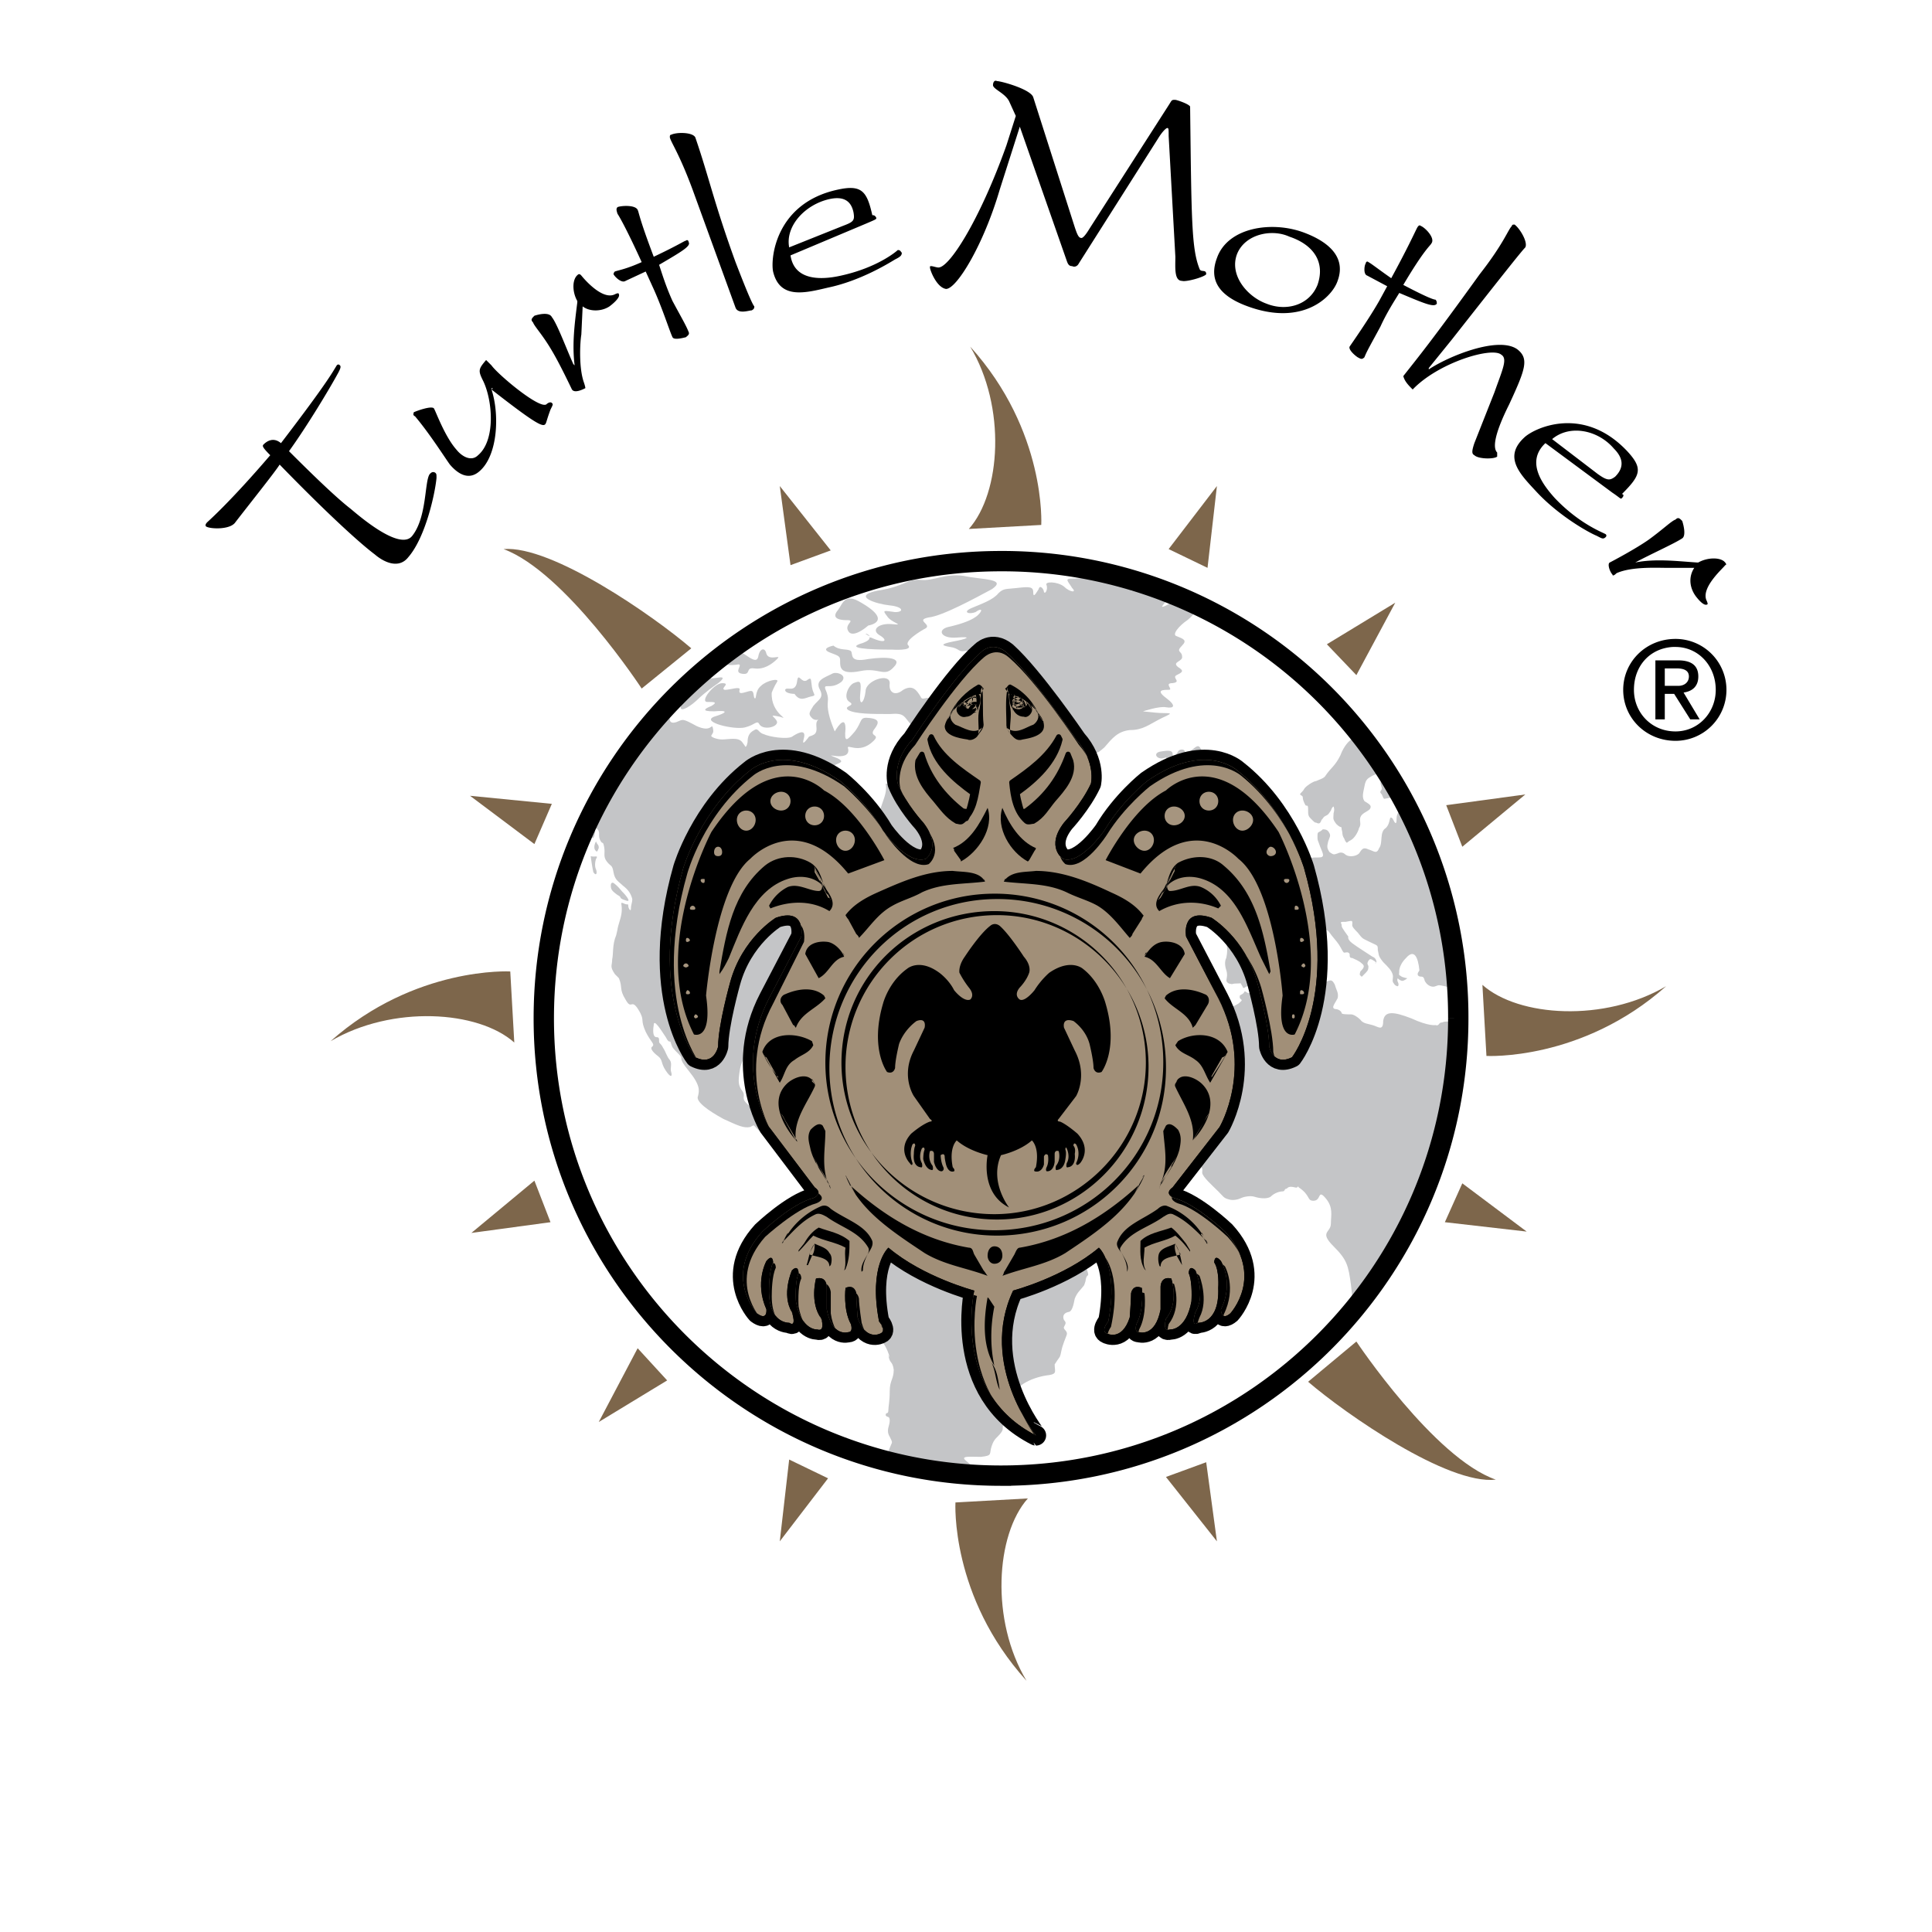 <?xml version="1.0" encoding="UTF-8"?> <svg xmlns="http://www.w3.org/2000/svg" width="2500" height="2500" viewBox="0 0 192.756 192.756"><path fill-rule="evenodd" clip-rule="evenodd" fill="#fff" d="M0 0h192.756v192.756H0V0z"></path><path d="M96.395 145.752c-.669-.535.401-.4 1.472-.4 1.203-.135.803-.268 1.07-1.07s.535-.803.936-1.338c.402-.535-.133-.402.535-1.205 0 0 .67-.668.67-2.141 0-1.471 2.273-2.273 3.611-2.408.803-.133.535-.4.535-1.068l.268-.402c.268-.4.268-.268.4-.936.135-.67.402-1.205.535-1.607.135-.4-.4-.535-.268-.801.135-.268.268-.402 0-.67-.133-.268-.133-.668.402-.803.4 0 .535-.668.668-1.338.268-.668.535-.803.938-1.338l.133-.4c.135-1.07.535 0 0-1.605-.4-1.205-.535-.135-1.07-.67-1.605-1.203-2.006-1.338-2.676-1.338-.668 0-.801-.133-1.336-.268-.402-.133 0-.535-.537-.535-.533 0-1.068-.4-1.604-.268-1.072.135-.27-.4-1.873-.268l.535-.535c.4-.133-.268-1.203-.402-1.738-.133-.535 0-.535-.268-.803-.4-.268-.4-.535-.803-.803-.535-.268-.535.133-.668-.133-.268-.27-.937-.135-1.338.133-.401.133-.535.133-.401-.133 0-.27 0-.27-.268-.402-.267-.135-.401-.535-.535-1.07-.134-.402-.401-.268-.803-.402-.401-.133-.134-.533-.535-.668s-.803-.268-.937-.535c-.134-.133-.669-.133-.937 0-.267.133-.401.4-.937.268-.401-.135-.535-.135-.937-.135s0-.266-.669-.668c-.535-.4-.669-.535-.669-.535s.134.535-.401.67c-.669.268-.402-.402-.268-.535.133-.268.133-.803-.803.268-.936 1.068-1.07-.268-1.471.801l-.803 1.473-.535-.535c-.401-.4-1.071-.67-1.338-.4-.134.133-.134.4-.535.266-.401 0-1.07-.668-1.204-1.471-.268-.668.134-.936.134-1.873 0-.803.267-.936-.669-.936-2.274.133-2.007-.402-1.873-.938.134-.4.535-1.873.802-2.273.268-.535.134-.535-.535-.402-.668.135-1.204-.4-1.739.67-.669 1.338-.268.4-1.07 1.07-.803.668-1.338 0-1.873-.535s0-.67-.401-1.205-.401-.936-.268-1.873c.134-.936.268-.803.401-1.471 0-.67-.268-.67.803-1.473.937-.668 1.204-.668 2.141-.668 1.07.133 1.204.133 1.338 0 .134-.268.268-.4 1.204-.4 1.071-.135.536-.537.937-.135.268.4.535.135 1.07.268 1.07.268.402 1.471.937 2.541.535.938.668.67.936 0 .268-.668.268-.668-.133-1.738-.402-1.07-.268-1.473.133-1.873.268-.535-.133-.268.401-.803.535-.668.937-.668 1.739-1.205.669-.535.134-.266.401-.936.268-.668.268-.4.268-.803 0-.4-.535-.668.134-.668.535-.135.535-.135.668-1.071.134-.267.536.269.803-.802.268-.803.936-.803 1.739-.803.669-.134.134-.401.268-.937s.134-.669.401-.803c.402-.134.535-.401 1.07-.535.535 0 .669-.268 1.338-.401.535-.134.535-.401.535-.401l.268.134s-.937.401-1.07.937c-.268.401.401.401.803-.134.268-.401.268-.134.669-.268 1.472-.669.669-.803 1.739-.937h.268c-.134-.134-.402-.134-.268-.669 0-.803 0 .134-.803.535s-.937.134-1.338-.268c-.401-.268-.134-.803-.401-1.07s.134-.401.401-.535c.268 0 .268-.268.134-.535-.268-.268-1.204-.268-2.274.535-.668.401-1.605 1.204-2.542 1.873.937-.803 2.141-1.739 2.81-2.542.268-.268.669-.268.937-.535.401-.401 2.408-.268 3.345-.401 1.071-.134.268-.803 1.471-.937 1.205 0 1.07-.669 1.07-.937 0-.401.268-.535-.133-.668-.4-.136-.4-.27-.935-.805-.4-.535-.936-.803-1.337-1.07-.268-.134-.134-.803-.669-2.274-.535-1.472-.669-1.606-.669-1.606s-.669 1.204-1.472 2.007c-.803.668-.268-.134-.669-.268-.401-.268-.669-.402-.535-1.204.268-.937.134-.803-.535-1.071-.536-.401-.401-.803-1.874-.936h-1.338c.268 1.337-.937 2.408-.535 3.88.134.668.402 1.204-.401 1.739-.802.668-.936.535-.802 2.274 0 3.211-2.408.134-1.739-1.07.803-1.204-1.204-.401-1.873-.936-.535-.535-.936-1.204-1.873-1.338-.803-.268-.401-.134-1.338-1.337-.937-1.204 1.739-3.612 2.542-4.415.802-.937 2.274-.803 1.204-1.338-2.006-.803 1.338.535 1.071-.937-.268-.669 1.07.669 2.541-.803.669-.669-.401-.401 0-1.07.402-.535.803-1.07-.401-1.204-1.07-.133-.669.268-1.472 1.338-.803.937-1.07 1.204-.937-.268 0-1.605-1.071.268-1.071.268s-.535-1.204-.668-2.141c-.134-.936.133-.936-.134-1.739-.535-1.204.268-.134 1.472-1.07.669-.668-.535-1.07-.937-.802-.802.401-1.739.669-1.204 1.605.401.803-.134.937-.669 1.606-.401.669-.535.803-.134 1.204.401.401.803 0 .535.268-.268.402.133.937-.268 1.338-.401.268-.535.134-.669.401-.134.134-.669.937-.401 0 .268-1.07-.803-.401-1.204-.134-.535.268-2.274 0-2.81-.268-.535-.134-.535-.669-.937-.401-.535.268-.669.669-.669 1.204-.134.669-.268.401-.268.401s.134.134-.268-.401-1.338-.268-2.006-.268c-.535 0-1.204-.268-1.07-.401.134-.268.268-.268.134-.803-.134-.401-.134.535-1.605-.134-1.472-.803-1.338-.669-2.007-.401-.802.268-.669-.401-.669-.401s-.668.401-1.07 0c-.133-.133-.133-.268-.133-.268-2.81 3.077-5.218 6.689-7.091 10.436.268.133.535.535.937.802.535.401.134.669.401 1.204.268.535.268 0 .401.668.134.669-.134.937.268 1.472.401.535.535.268.669 1.071.134.802.535.937.937 1.337.535.401.803.803.937 1.338 0 .401-.134.535-.134.937s-.268 0-.268-.268 0 0-.535-.268c-.401-.134.134.268-.268 1.605s-.134.535-.401 1.605c-.401.936-.268 1.873-.401 2.408 0 .668-.268.668.268 1.471l.401.402c.401.936 0 1.07.668 2.141.669 1.203.536-.402 1.472 1.338.401.801 0 .668.535 1.873.535 1.068.937 1.203.669 1.471-.268.133 0 .535.535.936.535.402.268.67.803 1.473s.669.535.535.133c-.134-.4.134-.803-.134-1.203-.268-.268-.401-.803-.668-1.205-.268-.535-.402-.4-.402-.668s0-.402-.267-.402c-.268 0-.401-.4-.268-1.203 0-.67.669.4 1.204 1.203.401.803.401.135.535.67.134.4.134.4.803 1.07.535.535-.268.133.937 1.605 1.204 1.471 1.07 2.006.936 2.541-.267.535 1.071 1.473 2.542 2.275 1.472.668 2.007.936 2.676.803.535-.268.134-.268 1.07.535s.535 0 .937.4c.937.803 1.07.67 1.605.938s.401-.402.668.133c.268.535.937 1.07.937 1.471 0 .402 0 .402.401.402.268-.135.401 0 .803.668.268.67.668.402.937.67.267.268.535.402.668-.135.134-.4.268-.4.803-.535 0 0 .268.135.535.535.402.402.267 1.875.267 2.275.135.535.268.803-.133 1.203-.401.535-.535.535-1.204.938-.669.268-.268.535-.535 1.605l-.134 1.471c0 .938-.267.938 0 1.338.802.67 1.204 1.07 1.605 2.141.401 1.338.937 3.479 2.542 4.281 1.739.668 2.141 2.676 2.141 2.676l-.134-.268c.134.938.401.535.535 1.471 0 .938-.401 1.07-.401 2.141s-.134 1.473-.134 1.873c0 .535-.268.135-.268.535.134.268.402 0 .402.535s-.402.938 0 1.605c.267.535.267.535.133.803-.268.67-.535 1.205-.668 1.605 2.809.67 5.619 1.205 8.562 1.338.134 0 .268 0 .268-.133.268-.267 0-.669-.669-1.204zM95.994 91.571c.133 0 .133 0 0 0zM106.963 57.724c-.803 0-.4.268 0 .937.535.535-.268.401-.803-.134-.668-.535-2.006-.535-1.738-.134.133.401-.133.937-.268.668 0-.267-.4-.802-.535-.267-.268.401-.535.937-.535.267 0-.535-.402-.535-1.605-.401-1.07.134-1.338 0-1.873.535-.535.669-1.738 1.07-2.675 1.472-.937.401-.268.669.402.401.535-.401.803-.268.268.268s-1.74.937-2.944 1.204c-1.204.267-.803 1.204.803 1.07 1.606-.133 1.07.134-.401.401-1.338.268-1.07.401-.268.536.937.133.802.535 1.472.401.535 0 1.471-.401 3.077.401s1.74 2.542 1.605 3.611c-.135 1.07-.135 1.07.535.669.535-.535.803.268 1.338 1.204.67.937 0 .937-.668 1.605-.67.669-.803.401-.938 1.204 0 .669-.402.937.268 1.739.67.669.402 1.07.803 2.408.535 1.204 1.338 1.472 1.738 1.739.402.134.535-.134.803.401.268.536.803-.401 1.205-.936.4-.669-.135-.535.668-1.472 0 0 .67-.268.535-1.07 0-.937-.268-.937 1.07-1.204s.938.134 1.873-.669c.803-.937 1.338-1.605 2.543-1.739 1.338 0 1.873-.535 3.211-1.204 1.471-.668.668-.401-.67-.535-1.471-.134-1.203-.134-1.203-.134s1.605-.535 2.273-.402c.803.134 1.07-.133 0-.937-1.07-.803-.268-.803.268-.803s-.535-.668.4-.668c.938-.134-.133-.535.402-.802.535-.268.803-.402.133-.803-.668-.536.537-.536.402-1.071 0-.535-.67-.401 0-1.071.535-.535.135-.668-.535-.936-.535-.134.268-1.071 1.07-1.605.67-.535.803-.937 1.205-1.338-.67-.401-1.338-.669-2.008-.937-.268.134-.402.134-.67.401-.936.669-1.068.535-1.068.535s.133-.268.668-.803c.268-.134.268-.268.4-.401-.268-.134-.4-.134-.668-.268-.133 0-.268 0-.4.134-.938.268-1.07.134-1.07.134s.535-.401-.803-.401c-.803-.134-1.205 0-1.338.133.133-.133.803-.535 2.006-.535-1.338-.535-2.809-.937-4.281-1.338-.936.406-2.676.54-3.479.54zM119.004 76.855c.268-.535.803-.535 1.338-.803.4-.268-.268-.803-.535-1.338s-.535-.134-.936.134c-.402.268-.535.401-.67.134 0-.268-.535-.268-.67 0-.133.268-.535.669-.535.268s-.4-.401-1.203-.268-.4.803.268.669c.803-.268-.268.268 0 .937.135.669.535.535 1.605.669 0-.001.938.133 1.338-.402z" fill-rule="evenodd" clip-rule="evenodd" fill="#c4c5c7"></path><path d="M94.923 73.109c-2.007-1.07.268-.802-.937-2.542-1.338-1.739-1.873-.401-2.141-1.07-.401-.669-.803-1.204-1.739-.669-.803.669-1.472.268-1.337-.668 0-1.07-2.408-.268-2.408.802-.133 1.204-.669 1.605-.535.268s0-1.337-.669-1.07c-.535.268-1.071 1.471-.401 1.873.669.402-.669.402-.133.803.668.402 2.408.402 4.147.402 1.605-.134 1.337.268 2.274 1.204.803.937.937 1.204 0 1.873-.803.803-.401.803-1.873 1.472-1.471.669 1.338-.268 2.141 1.204.535.803 1.337 1.07 2.675 1.337 0 0 .268 0-.401-.802-.669-.803-.134-.803.268-.268.401.401 2.141.535 1.07-.803-1.204-1.338-1.204-2.408-.134-1.605 1.07.669.669 1.873 1.472.268.802-1.474.668-.805-1.339-2.009zM80.475 67.892c-.535.268-.803-.802-.937 0-.134 1.337-1.07.535-1.204.936 0 .401.937.401.937.401.535.803 1.07.401 1.605.268.669-.134.268-.134.134-.937-.134-.802 0-1.07-.535-.668zM76.997 69.095s.268-.668.535-1.07c.268-.401-1.07-.133-1.605.402-.669.535-.401 1.472-.669 1.204-.134-.401 0-.803-.535-.669s-1.07.401-.937-.134c.134-.401-.937 0-1.471 0-.535-.133.668-.668-.268-.668-.803 0-2.274 1.873-1.472 1.873.669 0 1.07 0 .401.402-.669.268-1.07.535.268.535 1.471-.134 1.337.134 0 .535-1.338.535 2.006 1.337 3.077 1.07 1.07-.267 1.204-.803 1.472-.267.401.535 1.739.267 1.739-.268-.134-.535-1.07-.802.268-.535 1.203.4-.937-.269-.803-2.41z" fill-rule="evenodd" clip-rule="evenodd" fill="#c4c5c7"></path><path d="M67.9 70.567c0 .536 1.069-.133 1.873-.937 0 0 .535-.535 1.873-1.471 1.337-1.07-.669-.268-.936-.535-.268-.267-.536-.401-1.071-.401-.803.802-1.605 1.472-2.274 2.274-.268.535.668.669.535 1.07zM73.652 66.287c.535 0-.535.803.401.936.937.134.268-.668 1.204-.535.937.134 1.739-.401 2.274-.937.535-.535-.803.268-1.07-.535-.134-.668-.669-.535-.803.268-.134.669-.669.268-1.472-.268 0 0-.535-.401-1.605.401-1.069.803.402.803 1.071.67zM85.826 66.955c1.873-.401 2.408.669 3.344-.401.937-.937-.668-1.071-2.542-.803-2.006.402-1.472-.535-1.739-.802-.402-.268-1.07 0-1.739-.536 0 0-1.337.268-.401.669 1.07.401 1.07.401 1.07.937 0 .535 0 1.338 2.007.936zM88.77 60.4c1.337.134 1.471.669.535.669-1.07-.134-1.337-.268-.802.401.401.669 1.873.936.535.803-1.337-.134-2.141.535-1.337 1.07.936.535.668.936-.803.267-.133 0-.133 0-.133-.133 0 .268 0 .401-.669.668-1.873.535.535.669 2.943.669 0 0 2.007.134 1.605-.402-.535-.401 1.204-1.471 1.739-1.739.535-.401-1.07-.802.268-1.07 1.338-.134 4.548-1.873 6.289-2.81 1.605-1.07-.938-.937-2.81-1.338-1.873-.268-2.943.535-4.281.401s-1.605.669-4.281 1.07c-2.678.537-.137 1.34 1.202 1.474z" fill-rule="evenodd" clip-rule="evenodd" fill="#c4c5c7"></path><path d="M86.763 63.477c-.134-.268-.803-.402 0 0zM84.488 61.872c.937 0-.267.401.135 1.07.267.535 1.07.268 2.006-.536 0 0 2.675-.401-.937-2.408-1.472-.803-1.606.268-2.141.937-.534.669.001.937.937.937zM99.605 89.965c-.668.268.268-.669 0-.937-.133-.134-.133-.401-1.07-.401-.668 0-.535-.134-.4-.268.268-.268.4-.936.268-.936-.268-.134-1.07 1.07-1.338 1.605-.402.535-.402-.134-.402.134-.134.268 0 .401-.268.803s.134.401.401.268c.268-.134.803 0 1.338 0s.268.134.133.535c-.133.268.535-.134.535-.401.135-.268.402-.268.535 0 0 .134-.133.401.135.401.133.134.4 0 .533-.268.001 0 .27-.936-.4-.535zM83.686 107.758c-1.204-.668-1.739-.268-2.14.135 0 0-1.07.803.803.268.802-.268 0 .268.802.268.669-.135 1.337.4 1.605 1.07.268.668.134.268 1.338.133 1.204-.134-1.204-1.339-2.408-1.874zM89.304 109.898c-.669-.4-1.204.135-1.739-.133-.402-.268-.937-.135-.268.268.268.268.802.268-.402.535-1.204.268.268.4 1.606.268 0 0-.134-.268 1.07-.135.804 0 .135-.535-.267-.803zM90.91 110.701s-.669.268.669.268c.669-.133-.134-.401-.669-.268zM61.612 89.296c.535.268 0 .268.802.535.669.268 0-.535-.267-.803-.268-.268-.401-.535-.937-.937 0 0-.268-.133-.268.268.001.402.135.536.67.937zM58.936 85.417s.134 1.07.268 1.605c.268.401.401.134.268-.268-.134-.268-.134-.669 0-1.071.267-.4-.135-.133-.536-.266zM58.401 82.875c.268.134.268-.134.401-.401 0-.134-.268-.268-.401-.134l-.134.134c0 .133 0 .267.134.401zM59.337 83.143c.134-.268 0-.268-.268-.535v.937c.135.267.268-.268.268-.402zM59.337 84.748c.268.401.268.134.401-.133 0-.401-.134-.268-.268-.669.001-.001-.266.401-.133.802zM58.802 83.678c.401.268 0-.268-.268-.535.001 0-.133.267.268.535zM124.891 83.678a.409.409 0 0 1 0 .535c-.135.134 0 .134.133.267 0 .134.135.134.268 0l.268-.133v.133c-.133.134-.133.134-.133.268.133.134-.135.401 0 .401.268.134.4.268.4.401-.133.134-.4.268-.535.268-.268.133-.268.133-.4.267-.135.134 0 .134 0 .134.133-.134.268 0 .268 0v.133c0 .134 0 .134-.135.268-.133.268-.268.134-.4.268-.135.268-.402.268-.135.268s.135-.134.402 0c.133.268.268.133.535.133.268.134.133.268-.402.268-.4 0-.133 0-.4.268s-.402.402-.402.669c-.133.268.135 0 .402-.134.133-.133.268 0 .268-.268.133-.268.133-.133.4 0 .268 0 .402 0 .535-.133.135-.134.402-.134 1.205-.134.668-.134.535-.134.803-.134.133-.134.133-.134 0-.267-.135-.134-.402-.134-.402-.134s.268-.133.402-.401c.133-.134.268-.134.4-.268.135-.268-.133-.401-.268-.536-.133-.134-.268.134-.535.134s-.133 0 0-.268c0 0-.133-.268-.4-1.07-.268-.803-.535-.803-.803-1.338-.135-.134-.268 0-.402 0-.133 0-.133-.134.135-.134.268-.133.268-.133-.135-.133-.268-.134 0-.134.135-.268.133-.134.133-.268.133-.535 0-.134.268-.134 0-.268-.268 0-.133 0-.535.134-.268 0-.268.134-.535.134-.133.134 0-.134 0-.401a1.84 1.84 0 0 0 .402-.535s-.135-.134-.402 0c-.268 0-.268 0-.535.268-.133.133-.268.668-.268.936 0 .134 0 .268.135.536.265.133.398.267.533.401z" fill-rule="evenodd" clip-rule="evenodd" fill="#c4c5c7"></path><path d="M122.215 87.29c.268.134.4-.133.803-.267.535-.268.4 0 .668-.134.402-.134.135 0 .135-.268.133-.268.133-.134.133-.536.135-.535 0-.401 0-.535v-.401c0-.133 0-.134.268-.134.135 0 .135 0 .268-.133.135-.134 0-.134-.133-.268 0-.268 0-.134-.135-.401 0 0-.268.134-.668 0-.268 0-.268.134-.402.134-.268 0-.268.133-.4.268-.135 0 .133.133.268.133.268 0 .133 0 .133.134-.133.133-.268 0-.535.133-.133.134-.133.134-.268.134-.268 0-.133 0-.268.134-.133 0-.133.134-.133.401-.135.134-.135.134.133.268.135.134.135.134.135.401 0 .268 0 .134-.268.268-.135 0-.135.134-.135.268s.133.267.401.401zM139.338 81.671c0 .668-.133.535-.4 0-.402-.401-.135.401-.67.936-.668.401-.268 1.472-.668 2.007-.268.668-.535.268-1.07.133-.535-.268-.668 0-.936.401-.268.268-.938.401-1.338.134-.27-.268-.535-.268-.803-.134-.402.134-.402.134-.805-.134-.266-.401-.266-.535-.133-1.07.133-.401.268-.535.133-.803-.133-.268-.266-.401-.668-.401-.4.401-.535.134-.535.669s0 .268.268 1.07c.268.669.535 1.07-.133 1.07-.67 0-1.07 0-1.473.401l-.268.401v-.535l-.268.267s0 .268-.268.536c-.133.401-.535 1.204-1.203 1.338-.535 0-.535 1.204-1.473.802-.268-.134-.668.134-.133.669 0 0-.268.401-.803 0-.268-.134-1.07.134-1.07.268 0 .535-.135.268.803.803 1.07.535 1.605.937 1.07 2.274s-.535.669-3.211.535c0 0-.938-.134-.938.268-.133.535.268.803 0 2.006 0 0-.268.402 0 1.205s-.268 1.07.268 1.338c.535.133.135 0 .803 0 .535 0 .268-.135.535.268.135.4.268 0 .535 0 .402-.135 1.07 0 1.473-.135 0 0 0 .135.535-.535.668-.668.803-.803.668-1.471-.133-.67.402-.804.938-1.205.535-.401.936-.668.936-1.337 0-.535 0-.401.535-.268.67 0 .67.134 1.205 0 .4-.268.668-.401.668-.268l.402-.268c.268-.134.535-.268.801.134.27.401.67.803.938 1.204.268.402.4.803.535.803s.402-.133.535.134c0 .267 0 .401.268.401.268.134.67.268.938.535.4.268.133.535-.135.803-.133.402 0 .402 0 .402l.135.133.4-.4c.267-.267.268-.402.268-.67-.135-.268-.135-.268 0-.535.135-.133.135-.268.535 0 .268.134.268.268.133.268l.135-.133s0-.402-.4-.536c-.402-.267-1.473-.936-2.008-1.337s-.4-.669-.4-.669c-.67-.937-.67-.937-.67-1.204-.133-.268-.133-.268.402-.268.668-.134.668-.134.668.134s-.135.268.535.937c.535.669.402.535 1.205.937.801.401.801.267.801.803.135.535 0 .535.535 1.204.535.535.803.803.938 1.204.133.402-.135.67.133.938.135.268.402.268.402.268s.133-.135 0-.402c-.135-.268 0-.4 0-.4s0 .133.4.268c.268 0 .535-.268.535-.268s-.133 0-.535-.135c-.4-.268-.268-.133-.268-.535v.135s-.133-.67.67-1.473c.803-.936 1.203-.134 1.338 1.205 0 .133-.268.268-.135.535.268.268.535-.135.67.535.268.535.803.668 1.07.535.4-.135.268-.135.936 0 .402.133.803.133 1.07.133-.4-6.421-2.141-12.442-4.949-17.927-.535.133-.937.4-.937 1.069zM138.135 77.658c-.268.268-.268.134-.402.401 0 .267.135.401.135.668-.135.268-.268.268 0 .536.133.267.133.535.4.401.268 0 .268-.134.67 0 .268.134.133.267.668.267h.268c-.4-.936-.936-1.738-1.471-2.541-.001.134-.135.134-.268.268z" fill-rule="evenodd" clip-rule="evenodd" fill="#c4c5c7"></path><path d="M134.656 73.912s-.535.401-.936 1.472c-.535 1.07-.938 1.204-1.473 2.007-.133.268-.668.401-.936.535-.268 0-1.07.535-1.205.802-.133.268-.4.401-.4.536.133.133.268.133.268.267 0 .268.133.536.268.803.133.134.268-.133.268.402s0 .669.268.937c.4.401.4.401.535.401.268.133.4.133.535-.268.268-.268.133-.268.4-.401s.268-.134.535-.536c.135-.401.268-.401.268-.401s.135.268 0 .668c0 .536-.133.536.268 1.07.535.535.535.134.535.535.133.401 0 .536.268.937.135.401.268.401.268.401s.135-.134.4-.268c.27-.134.67-.669.805-1.204.268-.401 0-.669.133-1.07.135-.402.668-.536.938-.803.268-.402-.135-.535-.535-.804-.268-.401-.135-.802 0-1.471.133-.803.4-.803.803-1.07.4-.134.801-.401.936-.669v-.134c-.803-1.338-1.738-2.542-2.676-3.612-.538.67-.135.67-.538.938zM137.197 96.119zM143.887 102.006c-.4 0-.268.4-.668.268 0 0-.67.133-2.408-.67-1.74-.668-2.676-.801-2.811.268 0 1.072-.535.535-1.068.402-.402-.133-.938-.133-1.205-.535-.268-.268-.668-.535-.938-.535-.4 0-.936 0-.936-.133 0-.135-.268-.402-.668-.402-.402-.133 0-.535.268-1.07.133-.535-.135-.803-.268-1.338-.268-.535-.402-.535-.938-.268-.4.135-.535.135-1.203.135-.67 0-.535.133-.938.268-.4 0-.803-.268-1.738 0-.938.133-.938 0-1.338.4-.535.268-.67.135-.803.402-.135.266 0 .266-.402.133-.4-.268-.4-.133-.668-.133-.402 0-.402-.135-.67-.135-.268-.133-.268-.268-.4 0-.268.268-.402.135-.402.4 0 .402.535.135-.133.67-.67.402-.803.268-1.205 1.07-.4.803-.4.668-.4 1.471-.135.803.133.535-.535.938 0 0-.535.4-1.07.668-.4.135-.535.268-.535.67 0 .4-.133.4-.4.668-.135.402-.268.67-.268.938 0 .4 0 .268-.402.668-.4.402-.668.402-.668.938 0 .4.268.936.268 2.006s-.135 1.873-.268 2.408c-.27.535-.27 1.473 0 2.008.268.535 1.07 1.07 1.471 1.604.535.402.402.402.402.803 0 .402 1.07 1.338 1.604 1.875.535.535.535.668 1.07.803.402.133.938 0 1.205-.135.268-.133.936-.268 1.338-.133.4.133 1.203.268 1.605 0 .4-.402.936-.535 1.203-.535s.135-.27.402-.27c.133-.133.268-.268.803-.133.4.133.268-.268.4 0 1.205.803.803 1.338 1.473 1.338.803 0 .4-1.205 1.203-.268s.535 1.738.535 2.541c0 .938-1.203.803.268 2.275 1.338 1.338 1.473 1.873 1.738 3.879.27 2.008 0 2.408-.266 2.943 6.287-7.357 10.301-16.99 10.836-27.424-.135-.27-.135-.537 0-.402v-1.07c-.402-.134-.802-.537-1.472-.269zM129.572 118.461l-.133-.135.133.135z" fill-rule="evenodd" clip-rule="evenodd" fill="#c4c5c7"></path><path d="M96.796 34.58c3.612 6.021 3.077 14.583-.134 18.194l7.224-.401c.001 0 .536-9.365-7.09-17.793zM32.982 103.879c6.154-3.611 14.716-3.076 18.328.133l-.401-7.09c.001 0-9.498-.535-17.927 6.957zM102.416 167.691c-3.613-6.02-3.078-14.582.133-18.193l-7.224.402s-.535 9.364 7.091 17.791zM166.229 98.395c-6.154 3.611-14.717 3.076-18.328-.135l.402 7.09s9.498.535 17.926-6.955zM82.883 54.915l-4.013 1.471-1.071-7.893 5.084 6.422zM55.057 80.2l-1.74 4.013-6.421-4.817 8.161.804zM53.317 117.793l1.606 4.146-7.893 1.071 6.287-5.217zM78.736 145.619l3.88 1.873-4.817 6.287.937-8.16zM116.328 147.357l4.014-1.47 1.07 7.892-5.084-6.422zM144.154 121.939l1.741-3.878 6.421 4.814-8.162-.936zM145.895 84.48l-1.606-4.147 7.893-1.07-6.287 5.217zM63.618 134.514l2.944 3.211-6.823 4.148 3.879-7.359zM135.326 67.357l-2.943-3.078 6.822-4.147-3.879 7.225zM120.475 56.654l-3.879-1.873 4.816-6.288-.937 8.161zM68.969 64.681l-4.949 4.014s-7.625-11.639-13.78-13.913c4.817-.402 14.984 6.688 18.729 9.899zM130.51 137.859l4.816-4.014s7.758 11.639 13.912 13.779c-4.816.536-14.982-6.554-18.728-9.765z" fill-rule="evenodd" clip-rule="evenodd" fill="#7d664b"></path><path d="M101.078 128.762s5.082-1.338 8.561-4.281c0 0 2.008 1.74.938 7.359 0 0-.803.936-.135 1.203 0 0 1.551.803 2.275-1.605 0 0 .133-1.738.133-2.408 0 0 .135-.936 1.07-.535 0 0 .268 2.141-.535 3.613 0 0-.268.803.268.803 0 0 1.605.533 2.141-2.275v-2.273s0-1.07 1.07-.803c0 0 .803 2.408-.535 4.014 0 0-.4 1.338.402 1.07 0 0 1.605.133 2.141-2.811 0 0 .133-1.873-.268-2.809 0 0 0-.938.668-.268 0 0 1.07 2.408 0 4.146 0 0-.535 1.605.268 1.07 0 0 2.141.135 2.006-3.479 0 0 .135-1.738-.4-2.541 0 0 0-.938.668-.135 0 0 1.338 2.141 0 4.816 0 0 0 1.205.938.402 0 0 3.479-3.746-.535-8.162 0 0-2.943-2.809-5.084-3.344 0 0-1.07-.402-.133-1.07l4.682-6.02s3.479-5.887-.135-12.844l-3.209-6.154s-.537-2.943 2.541-1.873c0 0 3.344 2.007 4.549 6.421 0 0 1.203 4.281 1.203 6.422 0 0 .402 2.006 2.275 1.07 0 0 4.816-6.154 1.203-18.863 0 0-1.738-5.886-6.689-9.766 0 0-3.209-2.943-8.963 1.07 0 0-2.541 2.006-4.281 4.95 0 0-2.408 3.479-4.146 2.809 0 0-1.74-1.204.133-3.612 0 0 1.74-1.873 2.676-3.879 0 0 .535-2.141-1.471-4.415 0 0-4.281-6.288-6.957-8.696-1.471-1.204-2.541 0-2.541 0-2.676 2.274-6.824 8.696-6.824 8.696-2.141 2.274-1.472 4.415-1.472 4.415.803 2.006 2.542 3.879 2.542 3.879 1.873 2.408.268 3.612.268 3.612-1.873.669-4.281-2.809-4.281-2.809-1.739-2.943-4.281-4.95-4.281-4.95-5.752-4.014-8.963-1.07-8.963-1.07-4.95 3.88-6.689 9.766-6.689 9.766-3.612 12.709 1.204 18.863 1.204 18.863 1.873.936 2.274-1.07 2.274-1.07 0-2.141 1.204-6.422 1.204-6.422 1.204-4.415 4.549-6.421 4.549-6.421 3.077-1.07 2.542 1.873 2.542 1.873l-3.211 6.154c-3.612 6.957 0 12.844 0 12.844l4.549 6.02c.937.668-.134 1.07-.134 1.07-2.141.535-5.084 3.344-5.084 3.344-4.014 4.416-.535 8.162-.535 8.162 1.07.803.937-.402.937-.402-1.204-2.676 0-4.816 0-4.816.669-.803.669.135.669.135-.401.803-.401 2.541-.401 2.541-.134 3.613 2.007 3.479 2.007 3.479.803.535.268-1.07.268-1.07-1.07-1.738 0-4.146 0-4.146.669-.67.669.268.669.268-.401.936-.268 2.809-.268 2.809.535 2.943 2.141 2.811 2.141 2.811.803.268.401-1.07.401-1.07-1.204-1.605-.535-4.014-.535-4.014 1.07-.268 1.07.803 1.07.803v2.273c.535 2.809 2.14 2.275 2.14 2.275.535 0 .268-.803.268-.803-.803-1.473-.535-3.613-.535-3.613.937-.4 1.07.535 1.07.535 0 .67.134 2.408.134 2.408.803 2.408 2.274 1.605 2.274 1.605.668-.268-.134-1.203-.134-1.203-1.07-5.619.936-7.359.936-7.359 3.479 2.943 8.562 4.281 8.562 4.281s-2.274 10.168 6.154 14.449c-.003 0-5.755-7.092-2.277-14.449z" fill="none" stroke="#000" stroke-width="2.03" stroke-linecap="round" stroke-linejoin="round" stroke-miterlimit="2.613"></path><path d="M101.078 128.762s5.082-1.338 8.561-4.281c0 0 2.008 1.74.938 7.359 0 0-.803.936-.135 1.203 0 0 1.551.803 2.275-1.605 0 0 .133-1.738.133-2.408 0 0 .135-.936 1.07-.535 0 0 .268 2.141-.535 3.613 0 0-.268.803.268.803 0 0 1.605.533 2.141-2.275v-2.273s0-1.07 1.07-.803c0 0 .803 2.408-.535 4.014 0 0-.4 1.338.402 1.07 0 0 1.605.133 2.141-2.811 0 0 .133-1.873-.268-2.809 0 0 0-.938.668-.268 0 0 1.07 2.408 0 4.146 0 0-.535 1.605.268 1.07 0 0 2.141.135 2.006-3.479 0 0 .135-1.738-.4-2.541 0 0 0-.938.668-.135 0 0 1.338 2.141 0 4.816 0 0 0 1.205.938.402 0 0 3.479-3.746-.535-8.162 0 0-2.943-2.809-5.084-3.344 0 0-1.07-.402-.133-1.07l4.682-6.02s3.479-5.887-.135-12.844l-3.209-6.154s-.537-2.943 2.541-1.873c0 0 3.344 2.007 4.549 6.421 0 0 1.203 4.281 1.203 6.422 0 0 .402 2.006 2.275 1.07 0 0 4.816-6.154 1.203-18.863 0 0-1.738-5.886-6.689-9.766 0 0-3.209-2.943-8.963 1.07 0 0-2.541 2.006-4.281 4.95 0 0-2.408 3.479-4.146 2.809 0 0-1.74-1.204.133-3.612 0 0 1.74-1.873 2.676-3.879 0 0 .535-2.141-1.471-4.415 0 0-4.281-6.288-6.957-8.696-1.471-1.204-2.541 0-2.541 0-2.676 2.274-6.824 8.696-6.824 8.696-2.141 2.274-1.472 4.415-1.472 4.415.803 2.006 2.542 3.879 2.542 3.879 1.873 2.408.268 3.612.268 3.612-1.873.669-4.281-2.809-4.281-2.809-1.739-2.943-4.281-4.95-4.281-4.95-5.752-4.014-8.963-1.07-8.963-1.07-4.95 3.88-6.689 9.766-6.689 9.766-3.612 12.709 1.204 18.863 1.204 18.863 1.873.936 2.274-1.07 2.274-1.07 0-2.141 1.204-6.422 1.204-6.422 1.204-4.415 4.549-6.421 4.549-6.421 3.077-1.07 2.542 1.873 2.542 1.873l-3.211 6.154c-3.612 6.957 0 12.844 0 12.844l4.549 6.02c.937.668-.134 1.07-.134 1.07-2.141.535-5.084 3.344-5.084 3.344-4.014 4.416-.535 8.162-.535 8.162 1.07.803.937-.402.937-.402-1.204-2.676 0-4.816 0-4.816.669-.803.669.135.669.135-.401.803-.401 2.541-.401 2.541-.134 3.613 2.007 3.479 2.007 3.479.803.535.268-1.07.268-1.07-1.07-1.738 0-4.146 0-4.146.669-.67.669.268.669.268-.401.936-.268 2.809-.268 2.809.535 2.943 2.141 2.811 2.141 2.811.803.268.401-1.07.401-1.07-1.204-1.605-.535-4.014-.535-4.014 1.07-.268 1.07.803 1.07.803v2.273c.535 2.809 2.14 2.275 2.14 2.275.535 0 .268-.803.268-.803-.803-1.473-.535-3.613-.535-3.613.937-.4 1.07.535 1.07.535 0 .67.134 2.408.134 2.408.803 2.408 2.274 1.605 2.274 1.605.668-.268-.134-1.203-.134-1.203-1.07-5.619.936-7.359.936-7.359 3.479 2.943 8.562 4.281 8.562 4.281s-2.274 10.168 6.154 14.449c-.003 0-5.755-7.092-2.277-14.449z" fill-rule="evenodd" clip-rule="evenodd" fill="#a18f78"></path><path d="M101.346 129.297s5.217-1.338 8.561-4.281c0 0 2.141 1.74.938 7.359 0 0-.67.936-.135 1.203 0 0 1.473.803 2.275-1.605 0 0 .268-1.738.133-2.408 0 0 .268-.936 1.07-.535 0 0 .268 2.141-.535 3.611 0 0-.268.803.268.803 0 0 1.74.402 2.141-2.406v-2.141s.135-1.205 1.07-.803c0 0 .803 2.273-.535 4.014 0 0-.4 1.336.4 1.068 0 0 1.607.135 2.143-2.809 0 0 .133-2.006-.135-2.809 0 0 0-.938.67-.268 0 0 .936 2.408 0 4.146 0 0-.67 1.605.133 1.07 0 0 2.141.133 2.006-3.479 0 0 .135-1.738-.268-2.541 0 0-.133-.938.67-.135 0 0 1.203 2.141-.135 4.816 0 0 0 1.205.938.402 0 0 3.479-3.746-.535-8.162 0 0-2.943-2.809-4.951-3.344 0 0-1.203-.4-.268-1.07l4.684-6.02s3.479-5.887-.135-12.844l-3.076-6.154s-.668-2.943 2.408-1.873c0 0 3.344 2.007 4.682 6.421 0 0 1.205 4.281 1.205 6.422 0 0 .268 2.006 2.141 1.07 0 0 4.814-6.154 1.203-18.863 0 0-1.738-5.886-6.555-9.766 0 0-3.346-2.943-9.098 1.07 0 0-2.541 2.007-4.281 4.816 0 0-2.273 3.612-4.146 2.943 0 0-1.605-1.205.268-3.612 0 0 1.605-1.873 2.541-3.88 0 0 .535-2.14-1.471-4.415 0 0-4.146-6.288-6.957-8.696-1.338-1.205-2.541 0-2.541 0-2.676 2.274-6.823 8.696-6.823 8.696-2.141 2.274-1.472 4.415-1.472 4.415.803 2.007 2.542 3.88 2.542 3.88 1.873 2.408.268 3.612.268 3.612-1.873.669-4.281-2.943-4.281-2.943-1.739-2.81-4.147-4.816-4.147-4.816-5.752-4.014-9.097-1.07-9.097-1.07-4.95 3.88-6.556 9.766-6.556 9.766-3.611 12.709 1.205 18.863 1.205 18.863 1.739.936 2.14-1.07 2.14-1.07 0-2.141 1.204-6.422 1.204-6.422 1.338-4.415 4.549-6.421 4.549-6.421 3.077-1.07 2.542 1.873 2.542 1.873l-3.077 6.154c-3.746 6.957-.134 12.844-.134 12.844l4.549 6.02c1.07.67-.134 1.07-.134 1.07-2.007.535-5.084 3.344-5.084 3.344-3.88 4.416-.401 8.162-.401 8.162.937.803.803-.402.803-.402-1.204-2.676 0-4.816 0-4.816.669-.803.669.135.669.135-.401.803-.401 2.541-.401 2.541-.134 3.611 2.14 3.479 2.14 3.479.669.535.134-1.07.134-1.07-1.07-1.738 0-4.146 0-4.146.669-.67.669.268.669.268-.401.803-.268 2.809-.268 2.809.536 2.943 2.274 2.809 2.274 2.809.803.268.268-1.068.268-1.068-1.204-1.74-.536-4.014-.536-4.014 1.07-.402 1.204.803 1.204.803v2.141c.401 2.809 2.007 2.406 2.007 2.406.669 0 .268-.803.268-.803-.803-1.471-.401-3.611-.401-3.611.803-.4.937.535.937.535 0 .67.268 2.408.268 2.408.668 2.408 2.274 1.605 2.274 1.605.535-.268-.268-1.203-.268-1.203-1.071-5.619 1.07-7.359 1.07-7.359 3.345 2.943 8.428 4.281 8.428 4.281s-2.14 10.168 6.154 14.449c-.004 0-5.756-7.225-2.277-14.449l-.268-.535c-3.479 7.359 2.273 14.449 2.273 14.449-8.428-4.281-6.154-14.449-6.154-14.449s-5.083-1.338-8.562-4.281c0 0-2.006 1.74-.936 7.357 0 0 .803.938.133 1.205 0 0-1.471.803-2.274-1.605 0 0-.134-1.738-.134-2.408 0 0-.134-.936-1.07-.535 0 0-.268 2.141.535 3.613 0 0 .268.801-.267.801 0 0-1.606.535-2.141-2.273v-2.273s0-1.07-1.07-.803c0 0-.669 2.408.535 4.014 0 0 .402 1.336-.401 1.068 0 0-1.605.135-2.141-2.809 0 0-.134-1.873.267-2.809 0 0 0-.938-.668-.268 0 0-1.07 2.408 0 4.146 0 0 .535 1.605-.268 1.07 0 0-2.141.135-2.007-3.479 0 0 0-1.738.401-2.541 0 0 0-.938-.669-.135 0 0-1.204 2.141 0 4.816 0 0 .134 1.203-.937.402 0 0-3.478-3.746.535-8.162 0 0 2.943-2.809 5.084-3.344 0 0 1.07-.402.134-1.07l-4.549-6.02s-3.612-5.887 0-12.844l3.211-6.154s.535-2.943-2.542-1.873c0 0-3.345 2.007-4.549 6.421 0 0-1.204 4.281-1.204 6.422 0 0-.401 2.006-2.274 1.07 0 0-4.816-6.154-1.204-18.863 0 0 1.739-5.886 6.689-9.766 0 0 3.211-2.943 8.963 1.07 0 0 2.542 2.006 4.281 4.95 0 0 2.408 3.478 4.281 2.809 0 0 1.605-1.204-.268-3.611 0 0-1.739-1.873-2.542-3.88 0 0-.669-2.141 1.472-4.415 0 0 4.147-6.421 6.824-8.696 0 0 1.07-1.204 2.541 0 2.676 2.408 6.957 8.696 6.957 8.696 2.006 2.274 1.471 4.415 1.471 4.415-.936 2.007-2.676 3.88-2.676 3.88-1.871 2.407-.133 3.611-.133 3.611 1.738.669 4.146-2.809 4.146-2.809 1.74-2.944 4.281-4.95 4.281-4.95 5.754-4.014 8.963-1.07 8.963-1.07 4.951 3.88 6.689 9.766 6.689 9.766 3.613 12.709-1.203 18.863-1.203 18.863-1.873.936-2.275-1.07-2.275-1.07 0-2.141-1.203-6.422-1.203-6.422-1.205-4.415-4.549-6.421-4.549-6.421-3.078-1.07-2.541 1.873-2.541 1.873l3.209 6.154c3.613 6.957.135 12.844.135 12.844l-4.684 6.02c-.936.668.135 1.07.135 1.07 2.141.535 5.084 3.344 5.084 3.344 4.014 4.416.535 8.162.535 8.162-.938.801-.938-.402-.938-.402 1.338-2.676 0-4.816 0-4.816-.668-.803-.668.135-.668.135.535.803.4 2.541.4 2.541.135 3.613-2.006 3.479-2.006 3.479-.803.535-.268-1.07-.268-1.07 1.07-1.738 0-4.146 0-4.146-.668-.67-.668.268-.668.268.4.936.268 2.809.268 2.809-.535 2.943-2.143 2.809-2.143 2.809-.801.268-.4-1.068-.4-1.068 1.338-1.605.535-4.014.535-4.014-1.07-.268-1.07.803-1.07.803v2.273c-.535 2.809-2.141 2.273-2.141 2.273-.535 0-.268-.801-.268-.801.803-1.473.535-3.613.535-3.613-.936-.4-1.07.535-1.07.535 0 .67-.133 2.408-.133 2.408-.803 2.408-2.275 1.605-2.275 1.605-.668-.268.135-1.205.135-1.205 1.07-5.617-.938-7.357-.938-7.357-3.479 2.943-8.561 4.281-8.561 4.281l.273.535z" fill-rule="evenodd" clip-rule="evenodd"></path><path d="M99.473 123.277c9.363 0 16.855-7.492 16.855-16.723a16.786 16.786 0 0 0-16.855-16.857c-9.232 0-16.724 7.492-16.724 16.857 0 9.231 7.492 16.723 16.724 16.723l-.268-.535c-9.232 0-16.857-7.492-16.857-16.723 0-9.365 7.625-16.857 16.857-16.857a16.786 16.786 0 0 1 16.855 16.857c0 9.23-7.492 16.723-16.855 16.723l.268.535z" fill-rule="evenodd" clip-rule="evenodd"></path><path d="M99.205 90.902c-8.429 0-15.252 6.69-15.252 15.118 0 8.295 6.823 15.117 15.252 15.117 8.293 0 15.117-6.822 15.117-15.117 0-8.428-6.824-15.118-15.117-15.118l.268.401c8.293 0 15.117 6.824 15.117 15.117 0 8.43-6.824 15.252-15.117 15.252-8.429 0-15.118-6.822-15.118-15.252 0-8.293 6.689-15.117 15.118-15.117l-.268-.401zM84.086 95.049l-.133-.133c.133.268.268.401.268.535-.268-.668-.937-1.337-1.605-1.471-.937-.134-2.141.134-2.274 1.204l1.337 2.409c1.07-.535 1.338-1.874 2.542-2.142 0-.134-.134-.267-.268-.535.133.133.268.268.268.401l-.135-.268zM82.214 99.33c-1.07-.936-2.676-.668-3.88-.133-.401.133-.669.668-.268 1.07l1.07 2.006c.134 0 .134.133.268.268.535-1.471 2.007-1.873 2.943-2.943l-.133-.268zM81.01 103.879c-1.605-.936-4.281-.936-4.95 1.07.401.936.937 1.738 1.605 2.541-.134 0-.134 0-.134-.133l-1.07-1.873c-.134 0-.134-.135-.268-.268l1.605 2.809c.535-.803.535-1.738 1.472-2.273.669-.535 1.472-.67 1.873-1.473l-.133-.4zM81.01 107.893v-.268c.134.268.401.535.268.803-.803 1.738-2.141 3.344-1.873 5.352-.535-.938-.937-1.74-1.472-2.676.134.133.268.4.401.668l.937 1.605c.134.268.268.402.268.535-1.338-1.471-2.81-4.014-1.07-5.752.668-.67 2.274-1.338 2.81 0l-.269-.267zM82.081 112.307c-.402-.4-.937.135-1.204.402-.401.668-.134 1.338 0 2.006.401 1.471 1.338 2.543 2.006 3.746a24.817 24.817 0 0 1-1.471-2.543c0 .135.134.402.267.537l.937 1.605c.133.133.133.4.267.533-.401-1.203-1.204-2.139-1.739-3.209.535.936 1.07 1.873 1.472 2.676-.669-1.74-.268-3.479-.268-5.219l-.267-.534zM114.322 95.049c.133 0 .133 0 .133-.133 0 .268-.133.401-.268.535.402-.668.938-1.337 1.74-1.471.801-.134 2.141.134 2.273 1.204l-1.473 2.409c-.936-.535-1.336-1.874-2.541-2.142.135-.134.268-.267.268-.535 0 .133-.133.268-.268.401l.136-.268zM116.328 99.33c1.07-.936 2.676-.668 3.881-.133.4.133.533.668.266 1.07l-1.203 2.006-.268.268c-.4-1.471-2.008-1.873-2.809-2.943l.133-.268zM117.531 103.879c1.473-.936 4.148-.936 4.951 1.07-.535.936-1.07 1.738-1.605 2.541v-.133l1.07-1.873c.133 0 .268-.135.4-.268l-1.605 2.809c-.533-.803-.668-1.738-1.471-2.273-.668-.535-1.605-.67-2.008-1.473l.268-.4zM117.398 107.893c0-.135.133-.135.133-.268-.133.268-.4.535-.268.803.805 1.738 2.008 3.344 1.74 5.352.535-.938 1.07-1.74 1.605-2.676-.135.133-.268.4-.4.668l-.938 1.605c-.133.268-.268.402-.4.535 1.471-1.471 2.809-4.014 1.07-5.752-.67-.67-2.275-1.338-2.678 0l.136-.267zM116.328 112.307c.4-.4.936.135 1.203.402.402.668.268 1.338.135 2.006-.402 1.471-1.338 2.543-2.006 3.746.4-.803.936-1.74 1.471-2.543-.135.135-.268.402-.268.537l-.936 1.605c-.135.133-.268.4-.268.533.268-1.203 1.068-2.139 1.738-3.209-.535.936-1.07 1.873-1.605 2.676.803-1.74.402-3.479.268-5.219l.268-.534zM98.135 87.691s.133.134.133.268c-2.14.268-4.281.133-6.288 1.07-.937.535-2.007.803-2.943 1.338-1.471.803-2.274 2.141-3.344 3.211 0-.134-.134-.268-.268-.401l-.802-1.472c-.135-.134-.268-.401-.268-.401.803-1.07 2.007-1.739 3.211-2.274 2.408-1.07 4.816-2.14 7.492-2.14 1.07.134 2.675 0 3.21 1.07l-.133-.269zM100.275 87.691h.133c-.133 0-.133.134-.268.268 2.141.268 4.281.133 6.287 1.07 1.07.535 2.141.803 3.078 1.338 1.338.803 2.273 2.141 3.211 3.211.133-.134.268-.268.268-.401l.936-1.472c0-.134.268-.401.135-.401-.803-1.07-2.008-1.739-3.211-2.274-2.275-1.07-4.816-2.14-7.492-2.14-1.07.134-2.543 0-3.211 1.07l.134-.269zM84.354 117.258c.401.668.669 1.336 1.07 2.006-.268-.4-.401-.67-.669-1.07 3.344 3.076 7.224 5.484 11.907 6.287.402 0 .402.402.535.67l.938 1.605c.133.133.268.4.4.535-2.14-.803-4.281-1.07-6.288-2.275-3.21-2.141-6.555-4.282-7.893-7.758 0 0 .133.133.133.266l-.133-.266zM114.188 117.258c-.4.668-.803 1.336-1.07 2.006.135-.4.402-.67.535-1.07-3.344 3.076-7.225 5.484-11.906 6.287-.268 0-.4.402-.535.67l-.936 1.605c-.135.133-.135.4-.27.535 2.143-.803 4.283-1.07 6.289-2.275 3.211-2.141 6.422-4.282 7.893-7.758-.133 0-.133.133-.268.266l.268-.266zM110.309 85.818s2.676-5.218 6.02-6.957c0 0 5.084-5.084 11.238 4.147 0 0 6.02 11.639 1.605 20.2 0 0-1.873.67-1.205-3.879 0 0-.803-10.836-4.414-13.646 0 0-4.549-4.949-9.766 1.472l-3.478-1.337zM88.234 85.818s-2.676-5.218-6.02-6.957c0 0-5.084-5.084-11.238 4.147 0 0-6.154 11.639-1.739 20.2 0 0 1.873.67 1.205-3.879 0 0 .936-10.836 4.414-13.646 0 0 4.549-4.949 9.767 1.472l3.611-1.337z" fill-rule="evenodd" clip-rule="evenodd"></path><path d="M71.779 96.922c.668-3.879 1.337-7.893 4.548-10.569 1.338-1.07 3.211-1.07 4.549-.268 1.07.669 1.07 1.874 1.605 2.81l-1.204-2.408c.401.937 1.07 1.74 1.338 2.81-.134-.134-.268-.268-.268-.401l-1.07-1.873v-.536l1.204 2.408c-.535-.936-1.07-1.739-1.337-2.675.268.803.669 1.471 1.07 2.274-.937-1.07-2.408-1.204-3.612-.803-3.345 1.07-4.683 4.95-5.887 7.893-.268.535-.535 1.07-.936 1.605v-.267z" fill-rule="evenodd" clip-rule="evenodd"></path><path d="M76.729 90.367a4.22 4.22 0 0 1 1.873-1.873c1.07-.401 2.141.401 3.077.401.402 0 .402-.535.268-.936.268.668.669 1.204.937 1.873 0-.134-.134-.268-.267-.268l-.803-1.605c0-.134-.134-.134 0-.134.535.937 1.873 2.141.936 3.077-1.739-1.07-3.879-1.07-5.886-.268l-.135-.267zM126.764 96.922c-.67-3.879-1.473-7.893-4.684-10.569-1.203-1.07-3.076-1.07-4.549-.268-.936.669-.936 1.874-1.471 2.81.402-.803.803-1.605 1.203-2.408-.4.937-1.068 1.74-1.336 2.81 0-.134.133-.268.268-.401l.936-1.873c.133-.134 0-.401.133-.536-.4.803-.801 1.605-1.203 2.408.402-.936.936-1.739 1.338-2.675-.402.803-.67 1.471-1.07 2.274.936-1.07 2.408-1.204 3.613-.803 3.344 1.07 4.547 4.95 5.885 7.893l.803 1.605.134-.267z" fill-rule="evenodd" clip-rule="evenodd"></path><path d="M121.812 90.367a3.926 3.926 0 0 0-2.006-1.873c-1.07-.401-2.008.401-3.078.401-.266 0-.4-.535-.133-.936-.4.668-.668 1.204-1.07 1.873l.268-.268.936-1.605v-.134c-.533.937-2.006 2.141-1.068 3.077 1.871-1.07 4.014-1.07 5.885-.268l.266-.267z" fill-rule="evenodd" clip-rule="evenodd"></path><path d="M80.341 81.404c0 .535.401.936.937.936s.937-.401.937-.936c0-.536-.401-.937-.937-.937s-.937.401-.937.937zM76.863 79.931c0 .536.535.937 1.07.937s.937-.401.937-.937c0-.535-.401-.936-.937-.936s-1.07.401-1.07.936zM73.518 81.805c0 .535.401 1.07.937 1.07s.937-.535.937-1.07-.401-.937-.937-.937-.937.402-.937.937zM83.418 83.812c0 .535.401 1.07.936 1.07s.937-.535.937-1.07-.401-.937-.937-.937-.936.402-.936.937zM71.244 85.015c0 .268.133.402.401.402.267 0 .401-.134.401-.402s-.134-.535-.401-.535c-.268 0-.401.268-.401.535zM69.906 87.825c0 .134.134.268.267.268.134 0 .134-.133.134-.268 0-.134 0-.134-.134-.134-.133 0-.267 0-.267.134zM68.835 90.634c0 .134.134.134.268.134s.268 0 .268-.134-.134-.268-.268-.268c-.134.001-.268.134-.268.268zM68.435 93.845s0 .134.133.134c.134 0 .268-.134.268-.134a.287.287 0 0 0-.268-.268c-.133.001-.133.134-.133.268zM68.167 96.387s.134.134.268.134c.133 0 .268-.134.268-.134 0-.133-.134-.268-.268-.268s-.268.135-.268.268zM68.435 99.062c0 .135.133.135.133.135.134 0 .268 0 .268-.135 0-.133-.133-.268-.268-.268 0 .001-.133.136-.133.268zM69.237 101.471l.134.133c.134 0 .267-.133.267-.133 0-.133-.133-.268-.267-.268 0 0-.134.135-.134.268zM118.201 81.404c0 .535-.535.936-1.07.936s-.936-.401-.936-.936c0-.536.4-.937.936-.937s1.07.401 1.07.937zM121.545 79.931c0 .536-.4.937-.936.937s-.936-.401-.936-.937c0-.535.4-.936.936-.936s.936.401.936.936zM125.023 81.805c0 .535-.535 1.07-1.07 1.07s-.936-.535-.936-1.07.4-.937.936-.937 1.07.402 1.07.937zM115.125 83.812c0 .535-.402 1.07-.938 1.07s-1.07-.535-1.07-1.07.535-.937 1.07-.937.938.402.938.937zM127.299 85.015c0 .268-.268.402-.535.402-.135 0-.402-.134-.402-.402s.268-.535.402-.535c.267 0 .535.268.535.535zM128.637 87.825c0 .134-.135.268-.268.268a.287.287 0 0 1-.268-.268c0-.134.133-.134.268-.134.133 0 .268 0 .268.134zM129.572 90.634c0 .134-.133.134-.268.134-.133 0-.133 0-.133-.134s0-.268.133-.268c.135.001.268.134.268.268zM130.107 93.845s-.133.134-.268.134c-.133 0-.133-.134-.133-.134 0-.134 0-.268.133-.268a.287.287 0 0 1 .268.268zM130.242 96.387l-.135.134c-.133 0-.268-.134-.268-.134 0-.133.135-.268.268-.268 0 0 .135.135.135.268zM130.107 99.062c0 .135-.133.135-.268.135-.133 0-.133 0-.133-.135 0-.133 0-.268.133-.268.136.001.268.136.268.268zM129.172 101.471s0 .133-.135.133c-.133 0-.133-.133-.133-.133 0-.133 0-.268.133-.268.135 0 .135.135.135.268z" fill-rule="evenodd" clip-rule="evenodd" fill="#a6957f"></path><path d="M112.449 126.756c0-.67-.268-1.205-.535-1.74 0 0 .133.135.133.268-.268-.535-.803-.936-.535-1.471.67-1.605 2.543-2.141 4.014-3.211.268-.268.67-.402.938-.268a7.324 7.324 0 0 1 4.012 3.746s-.133 0-.133-.135l-.535-.803.135-.133c.133.4.4.803.668 1.07-1.07-1.07-2.141-2.275-3.613-2.943-.4-.135-.668.133-.936.268-1.471 1.07-3.344 1.471-4.281 3.076-.133.268.135.535.268.803 0-.133-.133-.268-.133-.268.268.535.803 1.205.535 1.873v-.132h-.002z" fill-rule="evenodd" clip-rule="evenodd"></path><path d="M114.188 126.621c-.535-.936-.4-1.873-.4-2.809.803-.803 2.006-.938 3.076-1.338.535.4.936.936 1.473 1.605l.4.668v.135c-.4-.535-.803-1.07-1.473-1.605-.936.535-2.139.668-3.076 1.203 0 .803-.268 1.605.135 2.275l-.135-.134z" fill-rule="evenodd" clip-rule="evenodd"></path><path d="M115.66 126.221c-.135-.402-.135-.938 0-1.205.268-.535 1.068-.668 1.604-.936.402.668.535 1.338.67 2.141l-.535-.938c-.135-.4-.268-.803-.135-1.203.135.268.268.668.535 1.07-.803.268-2.006.268-2.006 1.203-.133.001-.133-.132-.133-.132zM86.094 126.756c0-.67.268-1.205.535-1.74-.134 0-.134.135-.134.268.268-.535.668-.936.535-1.471-.669-1.605-2.676-2.141-4.147-3.211-.267-.268-.535-.402-.937-.268a7.54 7.54 0 0 0-3.879 3.746v-.135l.535-.803v-.133c-.268.4-.401.803-.669 1.07 1.07-1.07 2.007-2.275 3.479-2.943.401-.135.803.133 1.07.268 1.472 1.07 3.211 1.471 4.147 3.076.134.268 0 .535-.134.803 0-.133 0-.268.134-.268-.268.535-.803 1.205-.668 1.873l.133-.132z" fill-rule="evenodd" clip-rule="evenodd"></path><path d="M84.354 126.621c.401-.936.401-1.873.401-2.809-.937-.803-2.007-.938-3.077-1.338-.668.4-1.07.936-1.471 1.605l-.536.668v.135c.536-.535.937-1.07 1.472-1.605 1.07.535 2.274.668 3.21 1.203-.134.803.133 1.605-.134 2.275l.135-.134z" fill-rule="evenodd" clip-rule="evenodd"></path><path d="M82.883 126.221c.134-.402.134-.938-.134-1.205-.268-.535-.936-.668-1.471-.936-.535.668-.535 1.338-.803 2.141h.134l.401-.938c.268-.4.268-.803.268-1.203-.134.268-.401.668-.535 1.07.669.268 2.006.268 2.006 1.203l.134-.132zM99.74 138.527v-.133.268c-.402-.803-.402-1.873-.803-2.676.133.135.268.402.4.668-.268-.4-.4-.803-.535-1.068.135.266.268.4.402.668-1.205-2.008-1.07-4.549-.67-6.822l.135.133.535.803c-.402 2.008-.402 4.014 0 5.887-.135-.268-.268-.402-.402-.668.135.266.268.668.535 1.068-.133-.266-.268-.533-.4-.668.535.668.668 1.738.803 2.676v-.268.268-.136zM99.205 126.086c.535 0 .801-.4.801-.803 0-.535-.266-.936-.801-.936-.402 0-.67.4-.67.936 0 .403.268.803.67.803zM99.873 115.25s1.873-.4 3.078-1.471c0 0 .803.668.4 2.676 0 0-.268.266-.133.4 0 0 .668.268.936-.67v-.801s.135-.402.4-.135c0 0 .135.668-.133 1.205 0 0-.133.266 0 .4 0 0 .668.133.803-.938v-.801s0-.402.4-.268c0 0 .268.803-.268 1.471 0 0-.133.535.135.4 0 0 .668 0 .803-1.068 0 0 .133-.67 0-.938 0 0 0-.4.133-.133 0 0 .402.803 0 1.471 0 0-.133.535.135.402 0 0 .803 0 .668-1.338 0 0 .135-.535-.133-.803 0 0 0-.402.268-.135 0 0 .535.803 0 1.873 0 0 0 .402.4 0 0 0 1.205-1.338-.268-2.943 0 0-1.07-.936-1.738-1.203 0 0-.402 0-.135-.268l1.74-2.275s1.203-2.006-.135-4.549l-1.07-2.273s-.268-1.07.938-.67c0 0 1.203.803 1.605 2.275 0 0 .4 1.605.4 2.408 0 0 .135.668.803.4 0 0 1.74-2.273.402-6.822 0 0-.535-2.141-2.275-3.479 0 0-1.203-1.07-3.344.402 0 0-.803.668-1.471 1.738 0 0-.938 1.203-1.473.938 0 0-.668-.402 0-1.205 0 0 .67-.668.936-1.471 0 0 .27-.67-.533-1.606 0 0-1.473-2.274-2.408-3.077-.535-.401-.938 0-.938 0-1.07.803-2.542 3.077-2.542 3.077-.669.937-.535 1.606-.535 1.606a9.3 9.3 0 0 0 .937 1.471c.669.803.134 1.205.134 1.205-.669.266-1.605-.938-1.605-.938-.535-1.07-1.472-1.738-1.472-1.738-2.007-1.473-3.211-.402-3.211-.402-1.873 1.338-2.408 3.479-2.408 3.479-1.337 4.549.402 6.822.402 6.822.668.268.802-.4.802-.4 0-.803.401-2.408.401-2.408.535-1.473 1.739-2.275 1.739-2.275 1.07-.4.803.67.803.67l-1.07 2.273c-1.338 2.543 0 4.549 0 4.549l1.605 2.275c.401.268 0 .268 0 .268-.803.268-1.873 1.203-1.873 1.203-1.472 1.605-.133 2.943-.133 2.943.267.402.267 0 .267 0-.401-1.07 0-1.873 0-1.873.268-.268.268.135.268.135-.134.268-.134.803-.134.803-.134 1.338.668 1.338.668 1.338.268.133.134-.402.134-.402-.401-.668 0-1.471 0-1.471.268-.268.268.133.268.133-.134.268-.134.938-.134.938.268 1.068.803 1.068.803 1.068.268.135.134-.4.134-.4-.535-.668-.268-1.471-.268-1.471.401-.135.401.268.401.268v.801c.268 1.07.803.938.803.938.268-.135.134-.4.134-.4-.268-.537-.268-1.205-.268-1.205.401-.268.401.135.401.135 0 .268.134.801.134.801.268.938.803.67.803.67.134-.135-.134-.4-.134-.4-.401-2.008.401-2.676.401-2.676 1.204 1.07 3.077 1.471 3.077 1.471s-.803 3.746 2.141 5.219c.002 0-2.004-2.543-.801-5.219zM100.543 68.56c-.268 1.204-.135 2.542-.135 3.747 0 .401.268.802.67 1.204.268.268.535.401.936.268.803-.134 2.141-.401 2.141-1.338 0-.669-.4-1.07-.803-1.605.268.268.402.669.535.937a11.642 11.642 0 0 0-.803-1.337c.135.268.402.535.535.803a5.972 5.972 0 0 0-2.811-2.944c-.266 0-.266.268-.533.402l.4.535c1.205.134 2.141 1.071 2.943 1.874-.268-.268-.4-.536-.668-.937.268.536.535.937.936 1.472-.268-.401-.4-.668-.535-.936.135.535.535.936.803 1.337-.268-.268-.4-.535-.668-.936.268.401 0 .936-.402 1.204-.803.267-1.738 1.07-2.676.267.135.268.268.401.4.669-.133-.803.135-1.605 0-2.542-.133-.669-.133-1.338-.266-1.874v-.27h.001z" fill-rule="evenodd" clip-rule="evenodd"></path><path d="M101.078 69.095c-.67.401-.27 1.472.133 1.874-.133-.134-.268-.268-.268-.535.135.535.535 1.07 1.205 1.07.268.133.668-.134.803-.535.133-.535-.27-.669-.535-1.07.266.267.4.401.535.668-.135-.401-.402-.668-.535-.937.133.268.266.535.4.669l-.4-.536v-.134l.4.803c-.135-.268-.268-.402-.4-.669.133.401.4.669.535 1.07-.135-.268-.27-.401-.402-.669-.268.669-1.203.803-1.605.268 0 .268.135.401.268.535-.133-.134-.268-.402-.402-.535.135.133.27.268.27.535-.135-.669-.135-1.205.133-1.74l-.135-.132zM98 68.56c.135 1.204 0 2.542.135 3.747 0 .401-.402.802-.67 1.204-.268.268-.668.401-.936.268-.937-.134-2.274-.401-2.274-1.338.134-.669.535-1.07.803-1.605-.134.268-.268.669-.535.937.268-.535.535-.937.803-1.337-.134.268-.268.535-.535.803.535-1.205 1.605-2.275 2.81-2.944.268 0 .4.268.535.402l-.268.535c-1.205.134-2.275 1.071-2.944 1.874.134-.268.401-.536.535-.937-.268.536-.535.937-.803 1.472.134-.401.401-.668.535-.936-.268.535-.535.936-.803 1.337.134-.268.401-.535.535-.936-.268.401 0 .936.401 1.204.803.267 1.873 1.07 2.675.267-.133.268-.268.401-.4.669.133-.803-.135-1.605.133-2.542.135-.669.135-1.338.135-1.874l.133-.27z" fill-rule="evenodd" clip-rule="evenodd"></path><path d="M97.465 69.095c.67.401.268 1.472-.133 1.874 0-.134.133-.268.268-.535-.268.535-.669 1.07-1.205 1.07-.401.133-.803-.134-.937-.535-.134-.535.401-.669.535-1.07-.134.267-.268.401-.402.668.134-.401.268-.668.536-.937-.134.268-.268.535-.401.669l.268-.536c0-.134.134-.134.134-.134-.134.268-.268.535-.536.803.134-.268.268-.402.402-.669 0 .401-.268.669-.535 1.07.133-.268.401-.401.535-.669.268.669 1.071.803 1.606.268-.135.268-.268.401-.268.535.133-.134.268-.402.4-.535a1.825 1.825 0 0 0-.4.535c.133-.669.133-1.205 0-1.74l.133-.132z" fill-rule="evenodd" clip-rule="evenodd"></path><path d="M95.994 70.166c.401-.267.803-.669 1.338-.669.535.803-.268 1.07-.669 1.606-.134-.268-.268-.401-.268-.669.268 0 .535-.134.802-.134.67 0 .268.535.402.803-.803-.134-1.606-.536-1.74-1.338.268-.268.535-.401.937-.535.536.803-.134 1.338-.535 2.007-.134-.268-.268-.402-.401-.669l.401.669c-.937-.803 0-1.472.535-2.007.668.669 0 .937-.535 1.338 0-.133-.134-.401-.268-.668.268.267.669.267 1.071.401.535 0 .4.401.535.803-.402-.134-.669.267-.937 0-.268-.268-.401-.536-.268-.803.134-.401.535-.803.937-.669.133 0 .268.401.4.535-.535-.401-1.204.134-1.739.268v-.269h.002zM101.346 69.229c.268 0 .668.134.535.401-.135.134-.402.268-.535.401 0-.133-.135-.401-.135-.401.268-.401 1.07-.134.803.535-.133.268-.4.268-.668.401-.135-.267-.135-.535-.268-.668.268 0 .668-.134.803 0 .133.133.133.401.268.668-.268.134-.67.402-.803.268-.268 0-.268-.401-.402-.535.402 0 .803 0 1.07-.401 0-.134-.133-.268-.133-.402 0 .134.133.402.268.669-.535-.401-1.34-.401-1.34-1.204.135.401.805.803 1.34.669.268.268.268.669.4.937-.535 0-.803-.401-1.338-.668-.133 0 .135.267 0 .401-.133-.268-.268-.401-.402-.669.135.134.27.134.27.268l.4.668v.134c-.4-.536-1.07-.937-.67-1.74.27.401.805.535 1.34.803.268.134.4.536.533.937 0-.134 0-.134-.133-.134-.268.134-.668-.133-.936-.401-.402-.267-.535-.803-.805-1.204.805.134 1.473.803 1.607 1.74-.268.401-.67.401-1.07.268-.268-.134-.268-.535-.402-.803.268-.134.67-.401.938-.267.133.133.268.401.268.668-.268 0-.67.134-.803-.133a1.018 1.018 0 0 1-.268-.669c.133-.134.535-.134.803-.268 0 .134.133.402.133.535-.133 0-.4.134-.668 0-.135-.133-.135-.401-.268-.535.268 0 .668-.535.668 0h-.268l-.132-.269z" fill-rule="evenodd" clip-rule="evenodd"></path><path d="M105.625 73.51c-1.07 2.007-2.943 3.345-4.682 4.549.135 1.471.402 2.943 1.473 3.879.133.134.535 0 .668 0 .936-.535 1.338-1.338 2.006-2.141.938-1.07 2.141-2.408 1.74-3.879l-.268-.669c-.803 2.274-2.141 4.147-4.146 5.619-.135.134-.535.134-.803-.133.133.401.4.669.535.937-.268-.803-.535-1.74-.67-2.542 1.873-1.337 3.746-3.077 4.281-5.351l-.134-.269zM92.917 73.51c.937 2.007 2.943 3.345 4.683 4.549-.268 1.471-.402 2.943-1.606 3.879-.134.134-.402 0-.535 0-.937-.535-1.472-1.338-2.141-2.141-.937-1.07-2.006-2.408-1.739-3.879l.401-.669c.669 2.274 2.141 4.147 4.014 5.619.268.134.669.134.937-.133-.268.401-.401.669-.535.937.268-.803.535-1.74.669-2.542-1.874-1.337-3.88-3.077-4.282-5.351l.134-.269z" fill-rule="evenodd" clip-rule="evenodd" stroke="#000" stroke-width=".507" stroke-linecap="round" stroke-linejoin="round" stroke-miterlimit="2.613"></path><path d="M98.535 80.601c.67 2.007-.936 4.415-2.675 5.351v-.133l-.669-.937c0-.134 0-.268-.134-.268 1.739-.669 2.675-2.408 3.478-4.013zM100.006 80.601c-.668 2.007.803 4.415 2.543 5.351l.133-.133.537-.937c.133-.134.133-.268.133-.268-1.606-.669-2.676-2.408-3.346-4.013z" fill-rule="evenodd" clip-rule="evenodd"></path><path d="M99.873 147.225c25.285 0 45.619-20.469 45.619-45.621a45.504 45.504 0 0 0-45.619-45.619c-25.151 0-45.619 20.335-45.619 45.619 0 25.152 20.468 45.621 45.619 45.621z" fill="none" stroke="#000" stroke-width="2.03" stroke-miterlimit="2.613"></path><path d="M27.899 46.353c-.401.669-3.077 4.014-4.415 5.752-.535.803-2.675.669-2.943.401 0 0-.134-.134.133-.401.134-.133 2.275-2.006 6.288-6.688-.803-.803-.803-.937-.669-1.07.268-.268.937-.803 1.739-.134 4.816-6.288 5.218-7.225 5.485-7.626.134-.267.267-.267.401-.133.134.133 0 .401-.134.668-.937 1.74-3.21 5.485-4.95 7.894 3.077 3.077 4.95 4.816 6.154 5.752.803.669 4.95 4.281 6.154 2.676 1.472-1.873 1.204-5.485 1.739-6.154.134-.134.268-.267.535-.134.134.134.134.134.134.535-.134 1.472-1.07 5.886-2.81 7.894-.937 1.204-2.408.535-3.345-.268-1.603-1.205-4.948-4.282-9.496-8.964zM44.889 46.353c-.401-.535-2.007-3.077-3.479-4.816-.268-.134-.134-.268-.134-.401.268-.134 1.739-.669 2.007-.401.134.134 1.07 2.809 2.274 4.147.535.669 1.472 1.204 2.14.535 1.74-1.472 1.472-5.351.535-7.358-.535-1.07-.535-1.204.268-2.14l.536.535c.669.936 4.816 4.415 5.485 3.879.133-.134.401-.267.535-.134.134.134.134.134-.134.669-.401 1.07-.401 1.338-.535 1.471-.268.268-1.07-.133-5.351-3.478v-.134h.134l-.134.134c.802 2.408.669 6.555-1.204 8.161-1.07.936-2.14.267-2.943-.669zM57.598 30.032c-.535-.937-.535-2.274.134-2.676.134 0 .134 0 .268.134 0 0 2.007 2.542 3.345 1.873.268-.134.401-.134.401 0 .134.268-.401.803-.937 1.204-.803.535-2.007.535-2.676 0L58 33.376c-.134.803-.268 3.345.268 4.816.134.401.134.535.134.535-.268.134-1.07.536-1.338.134-.134-.268-1.204-2.542-2.006-3.88-.937-1.605-1.739-2.409-1.874-2.81-.268-.268-.134-.401.134-.669.401-.134 1.472-.401 1.739.134.535.669 1.471 3.211 2.14 4.683l.134.134c-.268-2.141 0-4.147.267-6.288v-.133zM62.414 28.024c-.401.268-1.07-.401-1.204-.668 0 0 0-.134.134-.268.401-.134 1.204-.268 2.676-.937-1.338-2.943-2.141-4.415-2.408-4.816-.134-.401-.134-.535 0-.669.268-.133 1.739-.267 2.006.268.134.268.134.803 1.606 4.683 2.542-1.204 3.077-1.605 3.21-1.605.133-.134.268 0 .268.134.267.401-.669.937-2.943 2.274.268.803.669 2.141 1.338 3.612.936 1.739 1.337 2.408 1.605 3.077.133.268-.134.401-.268.535-.535.134-1.204.268-1.337 0-.268-.535-1.071-3.077-2.007-5.083l-.669-1.472-2.007.935zM69.104 18.927c-1.338-3.612-2.141-4.682-2.274-5.217 0-.133 0-.267.134-.267.535-.268 2.141-.268 2.408.267 1.338 3.88 1.873 6.555 4.013 12.442 1.338 3.479 1.739 4.281 1.873 4.415 0 .133 0 .268-.268.401-.268 0-1.338.401-1.605-.268l-4.281-11.773zM78.736 24.68c-.401-2.141 1.605-4.281 4.013-4.816 1.204-.267 2.141 0 2.408 1.338.134.803 0 .937-1.071 1.338l-5.35 2.14zm7.759-2.408c.936-.401.936-.401.936-.535-.133-.268-.268-.268-.401-.268-.535-2.408-1.07-3.077-3.479-2.542-6.154 1.338-6.689 6.823-6.421 8.161.669 2.81 3.211 2.14 5.485 1.605 3.21-.669 6.02-2.408 6.688-2.81.535-.268.669-.401.669-.669-.134-.134-.134-.268-.401-.268-.134.134-2.006 1.739-5.619 2.542-1.739.401-4.682.669-5.083-2.007l7.626-3.209zM99.74 18.927c-1.605 5.485-4.282 9.9-5.352 9.9-.937-.134-1.605-1.873-1.605-2.141 0-.134 0-.134.134-.134s.535.134.669.134c1.07.134 4.147-4.683 6.823-12.174l.938-2.943-.67-1.472c-.4-.803-1.605-1.204-1.605-1.605 0-.268.135-.535.402-.401.4 0 3.344.803 3.611 1.605l4.146 12.977c.268.803.402 1.07.67 1.07.133 0 .4-.268.803-.937l7.893-12.308c.268-.401.268-.535.535-.535h.133c.135 0 1.34.401 1.473.669.135 11.237.135 14.181.938 16.188.133.401.668 0 .668.535-.133.267-2.006.803-2.408.668-.803 0-.67-1.337-.67-2.408l-.668-12.04c0-.669 0-.803-.133-.803-.135 0-.535.401-.938 1.07l-7.893 12.441c-.135.268-.402.401-.67.268-.268 0-.4-.134-.535-.535l-4.682-13.378-2.007 6.289zM123.418 25.349c.803-2.006 3.479-2.542 5.219-1.739 2.408.803 3.611 2.542 2.809 4.816-.803 2.006-3.076 2.676-5.084 1.873-1.874-.669-3.747-2.809-2.944-4.95zm10.035 2.675c.936-2.542-1.205-4.013-3.346-4.816-3.211-1.204-7.625-.535-8.695 2.542-.803 2.141.133 3.746 3.076 4.816 5.487 2.007 8.43-.936 8.965-2.542zM136.395 27.49c-.4-.134-.266-1.07-.133-1.204 0-.134.133-.268.268-.134.268.134.936.669 2.273 1.605 1.605-2.943 2.275-4.415 2.543-4.95.133-.268.268-.401.4-.268.402.134 1.473 1.204 1.07 1.739-.133.268-.668.535-2.809 4.147 2.541 1.338 3.076 1.472 3.211 1.472.133.134.133.268.133.401-.268.401-1.203 0-3.746-1.071-.4.669-1.203 1.874-1.873 3.344-.936 1.74-1.338 2.409-1.604 3.077-.268.269-.402.134-.67 0-.4-.268-.936-.802-.803-1.07.268-.401 1.873-2.675 2.943-4.548l.803-1.472-2.006-1.068zM142.549 36.721v.133c2.008-1.337 6.957-3.344 8.83-2.006 1.205.936.803 2.006-.803 5.485-1.605 3.21-1.605 4.415-1.203 4.816v.401c-.268.268-1.873.268-2.275-.134-.268-.134-.268-.401 0-1.204l2.008-5.084c.803-2.274 1.338-3.345.668-3.746-.936-.803-6.287.803-8.83 3.479-.4-.402-.803-.803-.936-1.338 1.471-1.873 2.809-3.478 7.625-10.167 2.408-3.077 2.811-4.415 3.211-4.816 0-.134.135-.134.268-.134.535.401 1.338 1.739 1.07 2.274-.4.401-2.408 2.943-7.357 9.231l-2.276 2.81zM154.857 43.811c1.738-1.472 4.549-.937 6.154.937.936.937 1.07 1.873.133 2.809-.535.401-.803.401-1.738-.268l-4.549-3.478zm6.02 5.351c.803.535.803.669.938.535.268-.267.133-.401 0-.401 1.873-1.873 2.141-2.542.535-4.281-4.416-4.683-9.365-2.274-10.301-1.338-2.141 2.007-.268 3.746 1.336 5.485 2.275 2.408 5.219 4.014 5.887 4.281.535.267.67.401.938.133 0 0 .133-.133 0-.268-.135-.133-2.543-.937-5.084-3.612-1.205-1.338-2.943-3.612-.938-5.485l6.689 4.951zM169.439 56.119c.936-.535 2.275-.535 2.676 0 .133.134.133.268 0 .268 0 .134-2.408 2.141-1.873 3.479.133.268.133.401.133.401-.268.268-.801-.268-1.203-.803-.67-.937-.67-2.007-.133-2.81h-2.811c-.936 0-3.479-.134-4.949.535-.268.268-.402.268-.402.134-.268-.268-.535-1.07-.268-1.204s2.543-1.337 3.881-2.274c1.471-1.07 2.273-1.873 2.676-2.006.266-.268.4-.134.668.134.135.401.4 1.472 0 1.739-.803.535-3.211 1.605-4.682 2.408 2.006-.401 4.146-.134 6.154 0h.133v-.001zM167.166 63.745c-2.943 0-5.219 2.274-5.219 5.083 0 2.81 2.275 5.084 5.219 5.084a5.08 5.08 0 0 0 5.082-5.084 5.08 5.08 0 0 0-5.082-5.083zm-.268.802h.268c2.273 0 4.014 1.873 4.014 4.28 0 2.275-1.74 4.147-4.014 4.147-2.408 0-4.148-1.873-4.148-4.147 0-2.407 1.605-4.146 3.88-4.28zm-1.74 1.338v5.886h.938v-2.542h.936l1.605 2.542h.938l-1.605-2.676c.936-.134 1.471-.668 1.471-1.605 0-1.07-.668-1.605-2.008-1.605h-2.275zm.938 2.542v-1.739h1.203c.803 0 1.203.268 1.203.803s-.4.937-1.07.937h-1.336v-.001z" fill-rule="evenodd" clip-rule="evenodd"></path></svg> 